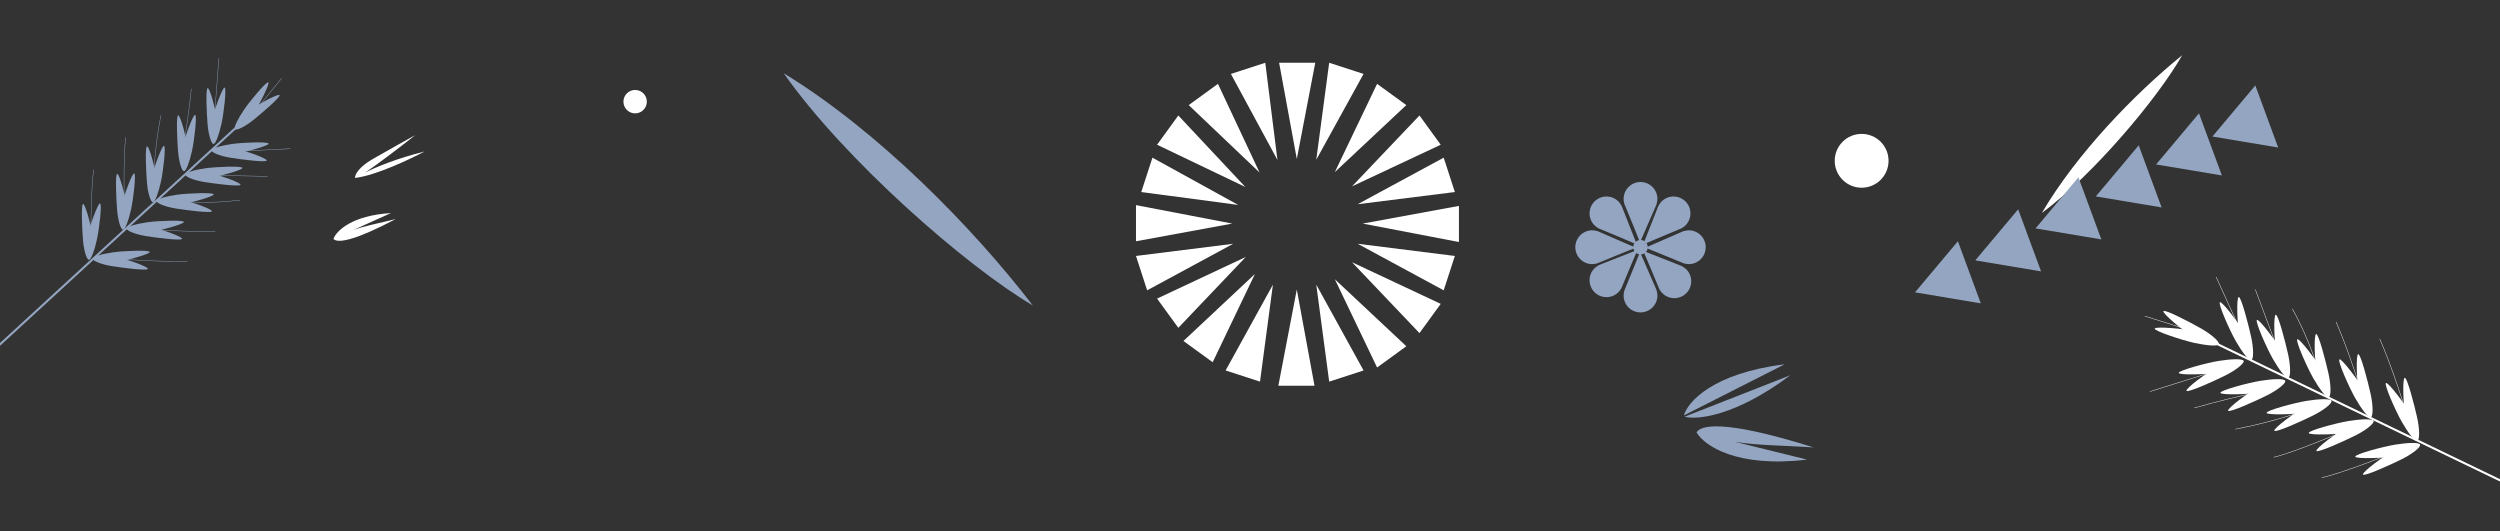 <?xml version="1.0" encoding="UTF-8"?> <svg xmlns="http://www.w3.org/2000/svg" width="1195" height="254" viewBox="0 0 1195 254" fill="none"><rect x="0" y="0" width="1195" height="254" fill="#333333" stroke="none"/><g clip-path="url(#clip0_151_755)"><circle cx="303.593" cy="48.593" r="5.593" fill="white"></circle><path d="M202.927 72.411C189.707 75.736 180.057 79.711 174.494 82.502C180.977 78.215 192.223 69.553 198.585 64.513C194.786 66.625 185.406 71.869 178.273 75.955C171.14 80.041 169.586 83.725 169.701 85.056C169.811 85.069 169.968 85.042 170.166 84.977C179.707 83.814 195.969 76.122 202.927 72.411Z" fill="white"></path><path d="M186.871 101.845C168.099 102.983 160.792 110.427 159.426 114.108C159.393 114.139 159.382 114.172 159.389 114.212C161.561 116.583 170.643 114.493 189.134 104.714C182.426 106.439 174.226 107.946 168.813 109.971L186.871 101.845Z" fill="white"></path><path d="M81.391 95.619C86.642 96.418 100.03 97.604 114.721 95.651" stroke="#93A5C0" stroke-width="0.2"></path><path d="M73.377 90.428C73.234 85.523 73.74 71.592 76.902 55.101" stroke="#93A5C0" stroke-width="0.2"></path><path d="M87.837 69.29C88.737 63.774 90.716 50.69 91.436 42.478" stroke="#93A5C0" stroke-width="0.2"></path><path d="M109.649 72.484L138.739 71.086" stroke="#93A5C0" stroke-width="0.2"></path><path d="M102.468 56.404L104.621 27.827" stroke="#93A5C0" stroke-width="0.2"></path><path d="M121.975 52.96L134.573 37.475" stroke="#93A5C0" stroke-width="0.2"></path><path d="M96.878 83.663L127.851 84.309" stroke="#93A5C0" stroke-width="0.2"></path><path d="M59.579 106.665C59.266 96.138 58.937 73.198 60.129 65.652" stroke="#93A5C0" stroke-width="0.2"></path><path d="M43.391 122.011C43.313 111.479 43.497 88.538 44.857 81.02" stroke="#93A5C0" stroke-width="0.2"></path><path d="M64.136 109.015C72.049 109.721 90.892 111.016 102.955 110.543" stroke="#93A5C0" stroke-width="0.2"></path><path d="M50.784 123.304C58.698 124.01 77.54 125.305 89.603 124.832" stroke="#93A5C0" stroke-width="0.2"></path><path d="M111.734 73.604C106.604 74.317 101.329 72.887 101.186 71.861C101.044 70.835 105.873 69.517 111.003 68.805C116.132 68.092 128.253 67.636 128.396 68.662C128.538 69.688 116.863 72.892 111.734 73.604Z" fill="#93A5C0"></path><path d="M110.254 75.414C105.144 74.576 101.017 72.885 101.185 71.863C101.352 70.841 106.726 70.115 111.836 70.953C116.946 71.79 127.684 75.702 127.517 76.724C127.349 77.746 115.364 76.251 110.254 75.414Z" fill="#93A5C0"></path><path d="M120.731 55.061C117.819 59.344 113.221 62.299 112.364 61.716C111.508 61.134 113.769 56.667 116.68 52.385C119.592 48.102 127.382 38.805 128.239 39.387C129.095 39.969 123.642 50.779 120.731 55.061Z" fill="#93A5C0"></path><path d="M121.083 57.374C117.034 60.603 113.013 62.53 112.367 61.72C111.721 60.91 114.787 56.437 118.835 53.208C122.883 49.98 132.986 44.638 133.632 45.447C134.277 46.257 125.131 54.145 121.083 57.374Z" fill="#93A5C0"></path><path d="M101.139 58.08C100.025 63.137 101.034 68.509 102.046 68.732C103.057 68.955 104.752 64.244 105.866 59.187C106.98 54.129 108.389 42.081 107.378 41.859C106.366 41.636 102.253 53.023 101.139 58.08Z" fill="#93A5C0"></path><path d="M99.221 59.412C99.654 64.572 101.014 68.819 102.046 68.732C103.079 68.646 104.225 63.346 103.793 58.186C103.36 53.025 100.307 42.013 99.275 42.099C98.242 42.186 98.789 54.252 99.221 59.412Z" fill="#93A5C0"></path><path d="M87.035 71.115C85.921 76.172 86.931 81.544 87.942 81.767C88.954 81.99 90.648 77.279 91.762 72.222C92.876 67.165 94.286 55.117 93.274 54.894C92.263 54.671 88.149 66.058 87.035 71.115Z" fill="#93A5C0"></path><path d="M85.116 72.445C85.548 77.605 86.909 81.852 87.941 81.765C88.973 81.679 90.12 76.379 89.687 71.219C89.255 66.058 86.201 55.046 85.169 55.133C84.137 55.219 84.683 67.285 85.116 72.445Z" fill="#93A5C0"></path><path d="M72.16 85.922C71.046 90.979 72.056 96.351 73.067 96.574C74.079 96.796 75.773 92.085 76.887 87.028C78.001 81.971 79.411 69.923 78.399 69.701C77.388 69.478 73.274 80.865 72.16 85.922Z" fill="#93A5C0"></path><path d="M70.243 87.254C70.675 92.414 72.036 96.66 73.068 96.574C74.1 96.487 75.247 91.188 74.814 86.027C74.382 80.867 71.328 69.855 70.296 69.941C69.264 70.028 69.81 82.093 70.243 87.254Z" fill="#93A5C0"></path><path d="M99.187 85.202C94.058 85.915 88.782 84.485 88.639 83.459C88.497 82.434 93.327 81.115 98.456 80.403C103.585 79.69 115.706 79.234 115.849 80.26C115.991 81.286 104.316 84.49 99.187 85.202Z" fill="#93A5C0"></path><path d="M97.709 87.012C92.599 86.174 88.472 84.484 88.64 83.462C88.807 82.439 94.181 81.713 99.291 82.551C104.401 83.388 115.139 87.3 114.972 88.322C114.804 89.344 102.819 87.85 97.709 87.012Z" fill="#93A5C0"></path><path d="M85.495 97.859C80.366 98.571 75.09 97.141 74.948 96.116C74.805 95.09 79.635 93.771 84.764 93.059C89.893 92.347 102.015 91.89 102.157 92.916C102.3 93.942 90.624 97.146 85.495 97.859Z" fill="#93A5C0"></path><path d="M84.017 99.668C78.907 98.831 74.781 97.14 74.948 96.118C75.116 95.096 80.49 94.37 85.6 95.207C90.71 96.045 101.448 99.956 101.28 100.978C101.113 102 89.128 100.506 84.017 99.668Z" fill="#93A5C0"></path><path d="M57.902 99.099C56.788 104.156 57.798 109.528 58.809 109.751C59.821 109.974 61.515 105.263 62.629 100.206C63.743 95.149 65.153 83.101 64.141 82.878C63.13 82.655 59.016 94.042 57.902 99.099Z" fill="#93A5C0"></path><path d="M55.983 100.429C56.415 105.589 57.776 109.836 58.808 109.749C59.84 109.663 60.987 104.363 60.555 99.203C60.122 94.043 57.068 83.03 56.036 83.117C55.004 83.203 55.55 95.269 55.983 100.429Z" fill="#93A5C0"></path><path d="M71.23 111.03C66.101 111.742 60.825 110.313 60.682 109.287C60.54 108.261 65.37 106.943 70.499 106.23C75.628 105.518 87.749 105.062 87.892 106.087C88.034 107.113 76.359 110.318 71.23 111.03Z" fill="#93A5C0"></path><path d="M69.752 112.84C64.642 112.002 60.515 110.311 60.683 109.289C60.85 108.267 66.224 107.541 71.334 108.379C76.444 109.216 87.182 113.128 87.015 114.15C86.847 115.172 74.862 113.677 69.752 112.84Z" fill="#93A5C0"></path><path d="M41.59 113.457C40.476 118.514 41.485 123.886 42.497 124.109C43.508 124.331 45.203 119.62 46.317 114.563C47.431 109.506 48.84 97.458 47.829 97.235C46.817 97.013 42.704 108.399 41.59 113.457Z" fill="#93A5C0"></path><path d="M39.668 114.789C40.101 119.949 41.462 124.195 42.494 124.109C43.526 124.022 44.673 118.723 44.24 113.562C43.808 108.402 40.754 97.39 39.722 97.476C38.69 97.563 39.236 109.628 39.668 114.789Z" fill="#93A5C0"></path><path d="M54.919 125.394C49.79 126.106 44.514 124.677 44.372 123.651C44.229 122.625 49.059 121.306 54.188 120.594C59.317 119.882 71.439 119.425 71.581 120.451C71.724 121.477 60.048 124.681 54.919 125.394Z" fill="#93A5C0"></path><path d="M53.441 127.203C48.331 126.366 44.205 124.675 44.372 123.653C44.54 122.631 49.913 121.905 55.024 122.742C60.134 123.58 70.871 127.491 70.704 128.513C70.537 129.535 58.551 128.041 53.441 127.203Z" fill="#93A5C0"></path><path d="M-19 182.059L113.309 60.557" stroke="#93A5C0"></path><circle cx="889.864" cy="76.864" r="12.864" fill="white"></circle><path d="M1043.07 26.4C1031.62 46.641 1000.8 83.409 976.001 101.804C992.661 73.421 1020.31 44.87 1043.07 26.4Z" fill="white"></path><path d="M1057.53 65.259L1088.98 70.523L1078.04 40.839L1057.53 65.259Z" fill="#93A5C0"></path><path d="M1030.61 78.604L1062.06 83.869L1051.11 54.184L1030.61 78.604Z" fill="#93A5C0"></path><path d="M1001.8 93.888L1033.25 99.153L1022.3 69.468L1001.8 93.888Z" fill="#93A5C0"></path><path d="M972.989 109.173L1004.44 114.437L993.49 84.752L972.989 109.173Z" fill="#93A5C0"></path><path d="M944.18 124.457L975.628 129.721L964.682 100.037L944.18 124.457Z" fill="#93A5C0"></path><path d="M915.372 139.741L946.819 145.006L935.873 115.321L915.372 139.741Z" fill="#93A5C0"></path><path d="M493.675 145.999C461.579 127.126 403.48 76.148 374.606 35.001C419.599 62.465 464.638 108.251 493.675 145.999Z" fill="#93A5C0"></path><path fill-rule="evenodd" clip-rule="evenodd" d="M791.369 98.743C791.556 98.377 791.845 97.599 791.845 97.599C791.845 97.599 792.245 95.96 792.245 95.08C792.245 90.617 788.628 87 784.166 87C779.703 87 776.086 90.617 776.086 95.08C776.086 95.96 776.227 96.806 776.487 97.599C776.624 98.019 776.798 98.337 776.997 98.811C779.782 105.435 783.925 115.856 783.925 115.856L791.369 98.743Z" fill="#93A5C0"></path><path fill-rule="evenodd" clip-rule="evenodd" d="M791.369 137.586C791.556 137.952 791.845 138.73 791.845 138.73C791.845 138.73 792.245 140.37 792.245 141.25C792.245 145.712 788.628 149.33 784.166 149.33C779.703 149.33 776.086 145.712 776.086 141.25C776.086 140.37 776.227 139.523 776.487 138.73C776.624 138.31 776.798 137.992 776.997 137.519C779.782 130.895 783.925 120.473 783.925 120.473L791.369 137.586Z" fill="#93A5C0"></path><path fill-rule="evenodd" clip-rule="evenodd" d="M764.743 110.962C764.377 110.775 763.599 110.486 763.599 110.486C763.599 110.486 761.96 110.085 761.08 110.085C756.617 110.085 753 113.703 753 118.165C753 122.627 756.617 126.245 761.08 126.245C761.96 126.245 762.807 126.104 763.599 125.844C764.019 125.706 764.337 125.533 764.811 125.334C771.435 122.549 781.856 118.405 781.856 118.405L764.743 110.962Z" fill="#93A5C0"></path><path fill-rule="evenodd" clip-rule="evenodd" d="M803.587 110.962C803.953 110.775 804.731 110.486 804.731 110.486C804.731 110.486 806.371 110.085 807.25 110.085C811.713 110.085 815.33 113.703 815.33 118.165C815.33 122.627 811.713 126.245 807.25 126.245C806.371 126.245 805.524 126.104 804.731 125.844C804.311 125.706 803.993 125.533 803.52 125.334C796.896 122.549 786.474 118.405 786.474 118.405L803.587 110.962Z" fill="#93A5C0"></path><path fill-rule="evenodd" clip-rule="evenodd" d="M765.386 126.268C764.995 126.395 764.24 126.741 764.24 126.741C764.24 126.741 762.798 127.617 762.175 128.239C759.02 131.394 759.02 136.51 762.175 139.665C765.331 142.821 770.447 142.821 773.602 139.665C774.224 139.043 774.723 138.345 775.1 137.6C775.3 137.206 775.402 136.858 775.596 136.383C778.31 129.73 782.75 119.431 782.75 119.431L765.386 126.268Z" fill="#93A5C0"></path><path fill-rule="evenodd" clip-rule="evenodd" d="M792.268 99.502C792.395 99.112 792.741 98.357 792.741 98.357C792.741 98.357 793.617 96.914 794.239 96.292C797.394 93.137 802.51 93.137 805.666 96.292C808.821 99.448 808.821 104.563 805.666 107.719C805.044 108.341 804.345 108.84 803.601 109.217C803.206 109.417 802.859 109.519 802.383 109.712C795.73 112.427 785.431 116.867 785.431 116.867L792.268 99.502Z" fill="#93A5C0"></path><path fill-rule="evenodd" clip-rule="evenodd" d="M802.827 126.756C803.218 126.883 803.973 127.229 803.973 127.229C803.973 127.229 805.415 128.105 806.037 128.727C809.193 131.882 809.193 136.998 806.037 140.153C802.882 143.309 797.766 143.309 794.611 140.153C793.989 139.531 793.489 138.833 793.113 138.089C792.913 137.694 792.811 137.346 792.617 136.871C789.902 130.218 785.463 119.919 785.463 119.919L802.827 126.756Z" fill="#93A5C0"></path><path fill-rule="evenodd" clip-rule="evenodd" d="M775.574 99.502C775.447 99.112 775.101 98.357 775.101 98.357C775.101 98.357 774.225 96.914 773.603 96.292C770.447 93.137 765.331 93.137 762.176 96.292C759.021 99.448 759.021 104.563 762.176 107.719C762.798 108.341 763.497 108.84 764.241 109.217C764.635 109.417 764.983 109.519 765.458 109.712C772.112 112.427 782.41 116.867 782.41 116.867L775.574 99.502Z" fill="#93A5C0"></path><circle cx="784.164" cy="118.165" r="3.463" fill="#93A5C0"></circle><path d="M1109.83 183.158C1108.46 177.218 1104.04 162.433 1095.72 147.592" stroke="white" stroke-width="0.2"></path><path d="M1107.7 193.912C1102.53 196.146 1087.45 201.522 1068.52 205.149" stroke="white" stroke-width="0.2"></path><path d="M1079.02 187.461C1072.75 188.842 1057.96 192.286 1048.89 195.004" stroke="white" stroke-width="0.2"></path><path d="M1073.16 162.838L1059.32 132.402" stroke="white" stroke-width="0.2"></path><path d="M1059.06 177.322L1027.66 187.157" stroke="white" stroke-width="0.2"></path><path d="M1047.1 157.978L1025.24 151.114" stroke="white" stroke-width="0.2"></path><path d="M1090.51 171.71L1078.05 138.396" stroke="white" stroke-width="0.2"></path><path d="M1130.88 201.734C1119.78 206.538 1095.45 216.627 1086.9 218.559" stroke="white" stroke-width="0.2"></path><path d="M1154.12 212.485C1142.92 217.039 1118.37 226.583 1109.77 228.323" stroke="white" stroke-width="0.2"></path><path d="M1131.45 195.876C1128.84 187.134 1122.23 166.485 1116.6 153.819" stroke="white" stroke-width="0.2"></path><path d="M1152.36 204.054C1149.75 195.312 1143.13 174.663 1137.51 161.997" stroke="white" stroke-width="0.2"></path><path d="M1073.47 160.137C1076.41 165.306 1077.13 171.541 1076.09 172.128C1075.06 172.716 1071.6 168.124 1068.66 162.955C1065.73 157.786 1060.09 145.05 1061.13 144.463C1062.16 143.875 1070.54 154.969 1073.47 160.137Z" fill="white"></path><path d="M1076.03 160.946C1077.31 166.752 1077.26 171.872 1076.09 172.127C1074.93 172.382 1071.88 166.958 1070.6 161.152C1069.33 155.345 1068.94 142.231 1070.1 141.976C1071.26 141.72 1074.76 155.139 1076.03 160.946Z" fill="white"></path><path d="M1049.87 158.41C1055.67 159.698 1060.78 163.349 1060.52 164.509C1060.26 165.67 1054.54 165.155 1048.74 163.867C1042.93 162.58 1029.71 158.217 1029.96 157.056C1030.22 155.895 1044.07 157.123 1049.87 158.41Z" fill="white"></path><path d="M1052.19 157.055C1057.35 160.002 1061.11 163.474 1060.52 164.506C1059.93 165.539 1053.86 164.168 1048.7 161.221C1043.53 158.273 1033.55 149.765 1034.14 148.732C1034.73 147.7 1047.02 154.107 1052.19 157.055Z" fill="white"></path><path d="M1061.41 178.026C1067.28 177.067 1072.58 173.71 1072.39 172.536C1072.2 171.363 1066.45 171.555 1060.58 172.514C1054.72 173.472 1041.27 177.084 1041.46 178.257C1041.65 179.431 1055.54 178.985 1061.41 178.026Z" fill="white"></path><path d="M1063.64 179.51C1068.97 176.858 1072.92 173.604 1072.39 172.539C1071.86 171.475 1065.72 172.502 1060.4 175.154C1055.07 177.806 1044.62 185.739 1045.15 186.803C1045.69 187.867 1058.32 182.162 1063.64 179.51Z" fill="white"></path><path d="M1081.3 187.539C1087.17 186.58 1092.47 183.222 1092.28 182.049C1092.09 180.875 1086.34 181.068 1080.48 182.026C1074.61 182.985 1061.16 186.596 1061.35 187.77C1061.54 188.943 1075.43 188.497 1081.3 187.539Z" fill="white"></path><path d="M1083.54 189.023C1088.86 186.371 1092.81 183.116 1092.28 182.052C1091.75 180.988 1085.61 182.015 1080.29 184.667C1074.97 187.319 1064.52 195.251 1065.05 196.316C1065.58 197.38 1078.22 191.675 1083.54 189.023Z" fill="white"></path><path d="M1103.41 197.12C1109.28 196.161 1114.58 192.804 1114.39 191.63C1114.2 190.457 1108.45 190.649 1102.58 191.608C1096.72 192.567 1083.27 196.178 1083.46 197.351C1083.65 198.525 1097.54 198.079 1103.41 197.12Z" fill="white"></path><path d="M1105.64 198.604C1110.97 195.952 1114.92 192.698 1114.39 191.634C1113.86 190.57 1107.72 191.596 1102.4 194.248C1097.07 196.9 1086.62 204.833 1087.15 205.897C1087.69 206.961 1100.32 201.256 1105.64 198.604Z" fill="white"></path><path d="M1091.17 168.601C1094.11 173.77 1094.82 180.004 1093.79 180.592C1092.76 181.179 1089.3 176.587 1086.36 171.418C1083.42 166.249 1077.79 153.513 1078.83 152.926C1079.86 152.338 1088.23 163.432 1091.17 168.601Z" fill="white"></path><path d="M1093.73 169.409C1095 175.216 1094.95 180.335 1093.79 180.59C1092.63 180.845 1089.57 175.422 1088.3 169.615C1087.02 163.808 1086.64 150.694 1087.8 150.439C1088.96 150.184 1092.45 163.603 1093.73 169.409Z" fill="white"></path><path d="M1110.48 177.832C1113.42 183.001 1114.13 189.236 1113.1 189.823C1112.06 190.411 1108.61 185.818 1105.67 180.65C1102.73 175.481 1097.1 162.745 1098.13 162.157C1099.17 161.57 1107.54 172.664 1110.48 177.832Z" fill="white"></path><path d="M1113.04 178.641C1114.31 184.447 1114.26 189.566 1113.1 189.822C1111.94 190.077 1108.88 184.653 1107.61 178.846C1106.33 173.04 1105.94 159.926 1107.11 159.67C1108.27 159.415 1111.76 172.834 1113.04 178.641Z" fill="white"></path><path d="M1123.52 206.739C1129.39 205.78 1134.69 202.422 1134.5 201.249C1134.31 200.075 1128.56 200.268 1122.7 201.226C1116.83 202.185 1103.38 205.796 1103.57 206.97C1103.76 208.143 1117.66 207.697 1123.52 206.739Z" fill="white"></path><path d="M1125.76 208.223C1131.08 205.571 1135.03 202.316 1134.5 201.252C1133.97 200.188 1127.83 201.215 1122.51 203.867C1117.19 206.519 1106.74 214.451 1107.27 215.516C1107.8 216.58 1120.44 210.875 1125.76 208.223Z" fill="white"></path><path d="M1130.59 187.451C1133.53 192.619 1134.24 198.854 1133.21 199.442C1132.18 200.029 1128.72 195.437 1125.78 190.268C1122.84 185.099 1117.21 172.363 1118.25 171.776C1119.28 171.188 1127.65 182.282 1130.59 187.451Z" fill="white"></path><path d="M1133.15 188.259C1134.43 194.066 1134.37 199.185 1133.21 199.44C1132.05 199.695 1129 194.272 1127.72 188.465C1126.44 182.659 1126.06 169.544 1127.22 169.289C1128.38 169.034 1131.87 182.453 1133.15 188.259Z" fill="white"></path><path d="M1145.76 218.042C1151.63 217.083 1156.93 213.725 1156.74 212.552C1156.55 211.379 1150.8 211.571 1144.94 212.53C1139.07 213.488 1125.62 217.1 1125.81 218.273C1126 219.447 1139.9 219 1145.76 218.042Z" fill="white"></path><path d="M1148 219.526C1153.32 216.874 1157.27 213.619 1156.74 212.555C1156.21 211.491 1150.07 212.518 1144.75 215.17C1139.43 217.822 1128.98 225.755 1129.51 226.819C1130.04 227.883 1142.68 222.178 1148 219.526Z" fill="white"></path><path d="M1152.83 198.754C1155.77 203.923 1156.49 210.158 1155.45 210.745C1154.42 211.333 1150.96 206.74 1148.02 201.572C1145.09 196.403 1139.45 183.667 1140.49 183.079C1141.52 182.492 1149.9 193.585 1152.83 198.754Z" fill="white"></path><path d="M1155.39 199.562C1156.67 205.369 1156.62 210.488 1155.45 210.743C1154.29 210.999 1151.24 205.575 1149.96 199.768C1148.68 193.962 1148.3 180.847 1149.46 180.592C1150.62 180.337 1154.11 193.756 1155.39 199.562Z" fill="white"></path><path d="M1244.66 253.545L1058.89 163.995" stroke="white"></path><path d="M619.872 138.376L628.325 184.373H611.051L619.872 138.376Z" fill="white"></path><path d="M599.861 130.959L579.663 173.14L565.688 162.987L599.861 130.959Z" fill="white"></path><path d="M595.478 122.829L563.234 156.704L553.081 142.729L595.478 122.829Z" fill="white"></path><path d="M589.472 116.521L548.338 138.774L543 122.345L589.472 116.521Z" fill="white"></path><path d="M608.454 136.061L602.279 182.419L585.851 177.081L608.454 136.061Z" fill="white"></path><path d="M629.175 136.061L635.35 182.419L651.778 177.081L629.175 136.061Z" fill="white"></path><path d="M638.053 133.48L658.251 175.66L672.226 165.507L638.053 133.48Z" fill="white"></path><path d="M646.266 125.35L678.51 159.225L688.664 145.249L646.266 125.35Z" fill="white"></path><path d="M589.002 106.872L543.005 115.324V98.05L589.002 106.872Z" fill="white"></path><path d="M591.881 97.97L545.524 91.795L550.862 75.367L591.881 97.97Z" fill="white"></path><path d="M595.262 89.377L553.081 69.179L563.235 55.204L595.262 89.377Z" fill="white"></path><path d="M602.08 82.479L568.205 50.235L582.18 40.082L602.08 82.479Z" fill="white"></path><path d="M619.874 75.997L611.421 30H628.695L619.874 75.997Z" fill="white"></path><path d="M610.622 76.472L588.369 35.338L604.798 30L610.622 76.472Z" fill="white"></path><path d="M629.175 76.358L635.35 30L651.778 35.338L629.175 76.358Z" fill="white"></path><path d="M638.053 82.263L658.251 40.082L672.226 50.235L638.053 82.263Z" fill="white"></path><path d="M646.266 89.079L678.51 55.204L688.664 69.179L646.266 89.079Z" fill="white"></path><path d="M648.952 116.521L690.086 138.774L695.423 122.345L648.952 116.521Z" fill="white"></path><path d="M648.952 97.62L690.086 75.367L695.423 91.795L648.952 97.62Z" fill="white"></path><path d="M651.377 106.871L697.374 98.418V115.693L651.377 106.871Z" fill="white"></path><path d="M804.888 198.578C806.628 192.193 818.703 178.365 853.08 174.13L804.888 198.578Z" fill="#93A5C0"></path><path d="M805.21 199.191C811.127 200.785 829.531 199.048 855.811 179.347L805.21 199.191Z" fill="#93A5C0"></path><path d="M863.793 219.684C830.073 223.755 814.671 212.927 811.049 206.841C810.981 206.797 810.949 206.742 810.949 206.669C814.037 201.76 830.851 202.52 866.881 213.861C854.402 212.98 839.344 212.967 829.07 211.132L863.793 219.684Z" fill="#93A5C0"></path></g><defs><clipPath id="clip0_151_755"><rect width="1195" height="254" fill="white"></rect></clipPath></defs></svg> 